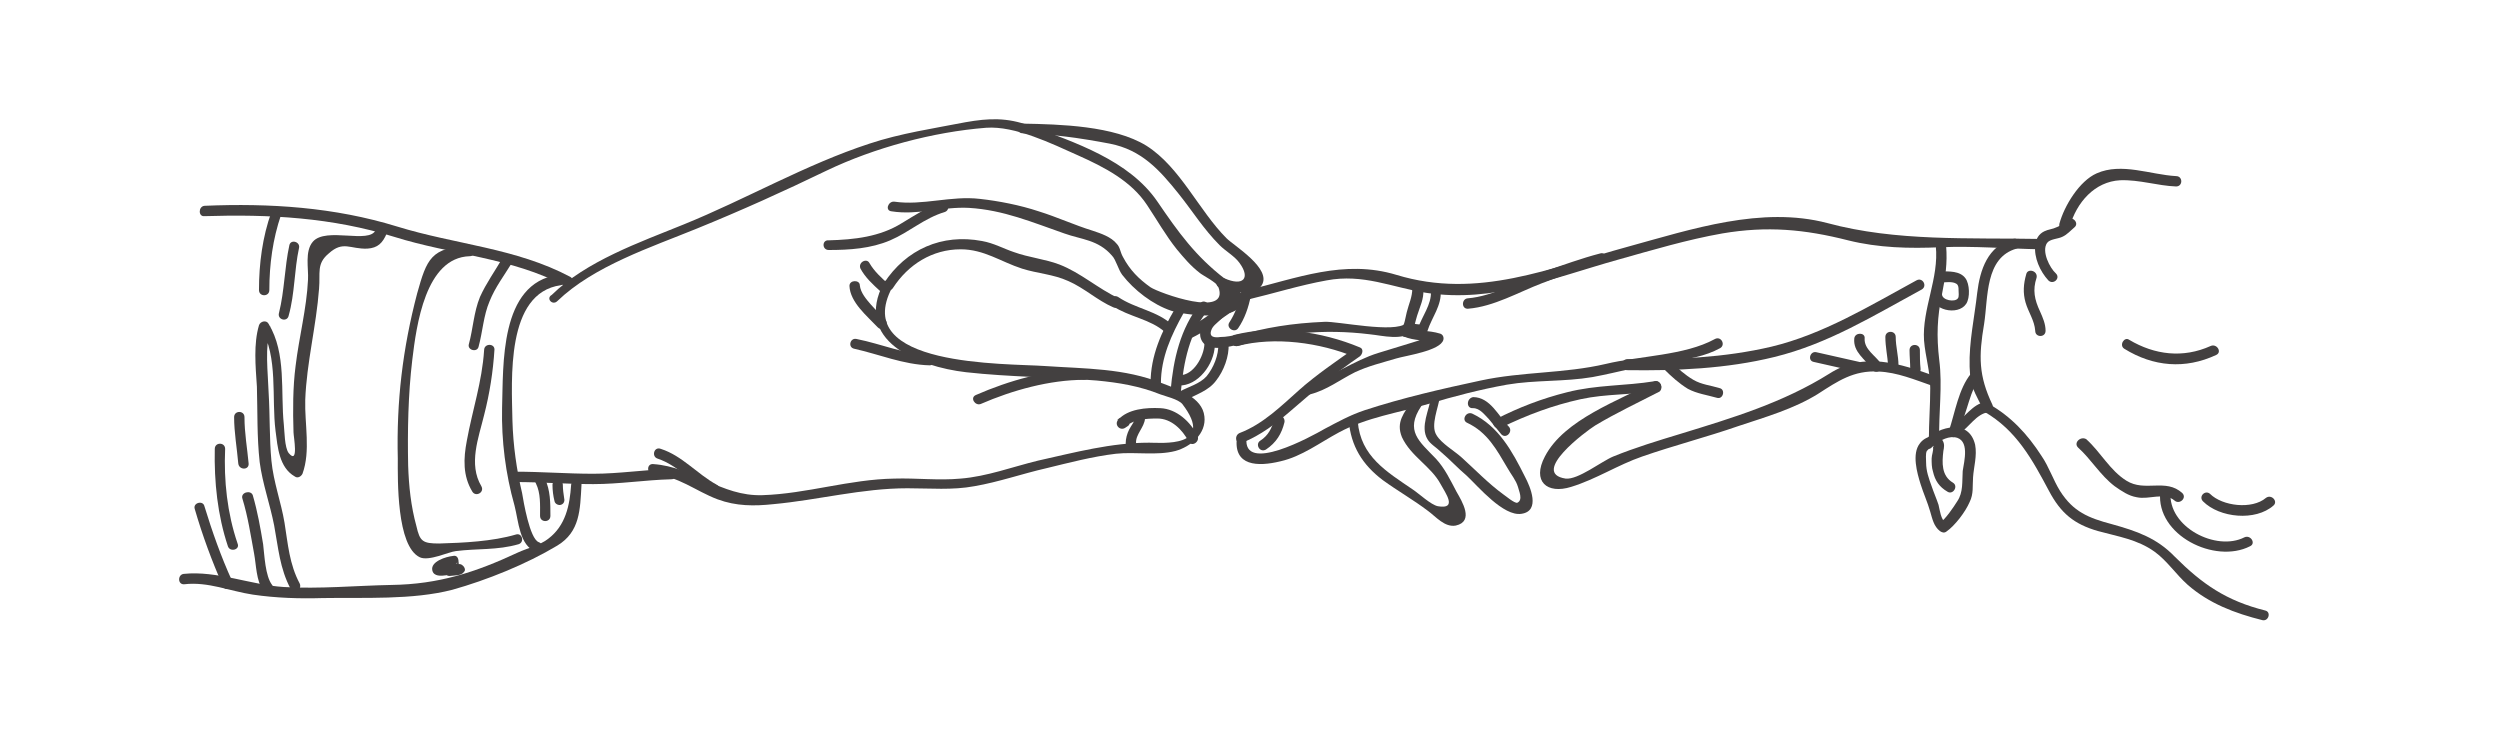 <?xml version="1.0" encoding="UTF-8"?> <!-- Generator: Adobe Illustrator 21.1.0, SVG Export Plug-In . SVG Version: 6.00 Build 0) --> <svg xmlns="http://www.w3.org/2000/svg" xmlns:xlink="http://www.w3.org/1999/xlink" id="Layer_1" x="0px" y="0px" viewBox="0 0 362 106" style="enable-background:new 0 0 362 106;" xml:space="preserve"> <style type="text/css"> .st0{fill:#434040;} </style> <g> <g> <g> <g> <path class="st0" d="M29.6,31.3c9.4-0.3,18.5,0.2,27.5,3c8.3,2.6,17,3,24.7,7.1c0.9,0.5,1.6-0.8,0.8-1.3 c-7.9-4.2-16.7-4.7-25.1-7.3c-9.1-2.8-18.4-3.4-27.9-3C28.7,29.9,28.7,31.4,29.6,31.3L29.6,31.3z"></path> </g> </g> <g> <g> <path class="st0" d="M80.7,43.6c5.3-5.1,13.6-7.8,20.2-10.5c6.4-2.6,12.6-5.4,18.8-8.4c6.9-3.3,15.4-5.6,23.1-6.2 c4.2-0.3,9.5,2.3,13.3,4c3.8,1.7,7.7,3.7,10,7.2c1.4,2.1,2.7,4.4,4.3,6.4c1,1.2,2,2.4,3.3,3.4c0.3,0.3,2.5,1.4,2.7,2 c1.8,4.7-8.6,0.9-9.8,0.1c-1.7-1.2-3-2.5-4-4.4c-0.4-0.7-0.4-1.4-0.9-1.9c-0.8-1-2.3-1.5-3.5-1.9c-2.6-0.8-5.2-2-7.8-2.8 c-2.7-0.9-5.8-1.5-8.5-1.8c-4.2-0.5-8.3,1-12.4,0.4c-0.9-0.1-1.4,1.3-0.4,1.4c3.8,0.6,7.4-0.7,11.2-0.5c5,0.3,9.2,2.1,13.8,3.7 c2.5,0.9,4.9,0.9,6.9,3.2c0.6,0.6,0.9,2,1.5,2.8c1.7,2.2,4.4,4.3,7.1,5.2c1.9,0.6,9.4,1.6,10.2-1.1c0.5-1.7-1.2-2.6-2.4-3.5 c-4.3-3.3-6.8-6.8-9.8-11.2c-4.1-6-12-8.6-18.5-11c-3.3-1.2-5.9-1.1-9.3-0.5c-4.6,0.9-9.4,1.6-13.9,3.1c-9.2,3-18,8.1-26.9,11.7 c-6.4,2.6-14.1,5.3-19.1,10.2C79,43.2,80,44.3,80.7,43.6L80.7,43.6z"></path> </g> </g> <g> <g> <path class="st0" d="M120,36.2c3,0,6.1-0.2,8.9-1.4c2.8-1.2,4.9-3.2,7.9-4.1c0.9-0.3,0.5-1.7-0.4-1.4c-2.2,0.7-3.8,1.8-5.8,3 c-3.2,2-6.9,2.4-10.6,2.5C119,34.7,119,36.2,120,36.2L120,36.2z"></path> </g> </g> <g> <g> <path class="st0" d="M148.1,19.3c4.2,0.1,8.4,0.7,12.6,1.5c4.6,0.9,7.2,3.8,10,7.3c2,2.5,3.6,5.1,5.9,7.4 c0.9,0.9,2.2,1.6,2.9,2.6c1.6,2.2,0.5,3.4-2.2,2.2c-0.9-0.4-1.6,0.9-0.8,1.3c1.5,0.7,5.2,1.4,6.2-0.3c1.5-2.4-4-5.7-5.1-6.8 c-4-4-6.7-10.3-11.6-13.4c-4.7-2.9-12.5-3.1-17.9-3.2C147.1,17.8,147.1,19.3,148.1,19.3L148.1,19.3z"></path> </g> </g> <g> <g> <path class="st0" d="M129.3,41.7c2.2-3.4,5.7-5.6,9.8-5.6c3.4,0,5.8,1.8,8.9,2.8c2.2,0.7,4.5,0.8,6.7,1.8c2.3,1,4.2,2.8,6.5,3.8 c0.9,0.4,1.6-0.9,0.8-1.3c-3-1.4-5.5-3.7-8.6-4.9c-2.1-0.8-4.4-1-6.6-1.8c-1.5-0.5-2.9-1.3-4.6-1.6c-5.8-1.1-11,1.2-14.2,6.1 C127.5,41.7,128.8,42.5,129.3,41.7L129.3,41.7z"></path> </g> </g> <g> <g> <path class="st0" d="M124.6,38.9c0.7,1.3,1.8,2.3,2.9,3.3c0.7,0.7,1.8-0.4,1.1-1.1c-1-0.9-2-1.8-2.7-3 C125.5,37.3,124.2,38,124.6,38.9L124.6,38.9z"></path> </g> </g> <g> <g> <path class="st0" d="M128,40.9c-4.5,8.4,4.9,12.2,11.9,13c6.3,0.7,12.6,0.7,18.9,1.2c3.2,0.3,6.2,0.8,9.2,2 c0.8,0.3,2.6,0.7,3.2,1.4c4.9,6.4-3.1,5.6-4.8,5.6c-5.5,0-10.7,1.4-16.1,2.6c-3.7,0.9-7.4,2.3-11.2,2.6c-3.2,0.3-6.4-0.1-9.6,0 c-6.5,0.1-12.7,2.2-19.1,2.4c-6,0.2-10-4.1-15.8-4.5c-1-0.1-1,1.4,0,1.5c3.6,0.2,6.1,2.4,9.3,3.6c2.7,1,5.3,1,8.1,0.7 c6.5-0.6,12.8-2.3,19.4-2.3c3.3,0,6.5,0.3,9.7-0.3c3.5-0.6,6.9-1.8,10.4-2.6c3.3-0.8,6.7-1.7,10.1-2.1c2.8-0.3,5.9,0.3,8.6-0.4 c2.2-0.6,4.5-2.5,4.2-5c-0.3-2.8-3.8-3.9-6.1-4.8c-5.5-2.2-11.1-2.1-17-2.5c-5.5-0.4-28.3,0.2-22.1-11.4 C129.8,40.8,128.5,40.1,128,40.9L128,40.9z"></path> </g> </g> <g> <g> <path class="st0" d="M74.6,69.8c3.8,0,7.5,0.3,11.3,0.3c3.8,0,7.5-0.6,11.3-0.7c1,0,1-1.5,0-1.5c-3.8,0.1-7.5,0.7-11.3,0.7 c-3.8,0-7.5-0.3-11.3-0.3C73.6,68.3,73.6,69.8,74.6,69.8L74.6,69.8z"></path> </g> </g> <g> <g> <path class="st0" d="M68,35.6c-5.6,0.2-6.2,1.9-7.6,6.9c-2.1,8-3,15.6-2.8,23.9c0,3-0.2,12.7,3.2,14.3c1.3,0.6,4.2-0.8,5.2-0.9 c3.1-0.4,6-0.1,9.1-1c0.9-0.3,0.5-1.7-0.4-1.4c-3.4,1-7.6,1.2-11.1,1.3c-2.4,0-2.8-0.3-3.3-2.5c-0.8-2.9-1.1-5.8-1.2-8.8 c-0.1-5,0-10.3,0.6-15.3c0.6-5,1.9-14.8,8.3-15C69,37.1,69,35.6,68,35.6L68,35.6z"></path> </g> </g> <g> <g> <path class="st0" d="M54.4,33.3c-0.9,2.1-7.2-0.5-9.1,1.7c-1.2,1.4-0.6,3.9-0.7,5.5c-0.2,4.2-1.3,8.3-1.8,12.5 c-0.4,3.1-0.4,6.4-0.3,9.6c0,0.6,0.8,4.8-0.7,3c-0.6-0.8-0.6-3.2-0.7-4.1c-0.5-4.8,0.4-10.3-2.2-14.6c-0.3-0.6-1.2-0.4-1.4,0.2 C36.7,49.8,37,53,37.2,56c0.1,3.6,0,7.3,0.4,10.9c0.4,3.1,1.5,6.1,2.1,9.2c0.6,3.2,0.8,6.2,2.4,9.2c0.4,0.9,1.7,0.1,1.3-0.8 c-1.5-2.8-1.7-5.7-2.2-8.8c-0.5-3-1.6-5.9-1.9-9c-0.3-3.2-0.2-6.5-0.4-9.8c-0.1-3.1-0.6-6.6,0.3-9.6c-0.5,0.1-0.9,0.1-1.4,0.2 c2.5,4.2,1.5,10.1,2.1,14.9c0.3,2.3,0.5,5.3,2.8,6.6c0.4,0.3,0.9,0,1.1-0.4c1.2-3.3,0.3-7.2,0.4-10.7c0.2-5.4,1.6-10.7,2-16.1 c0.2-2.3-0.4-3.6,1.4-5.1c2.1-1.9,3.1-0.6,5.6-0.7c1.5-0.1,2.2-0.8,2.8-2.2C56.2,32.8,54.8,32.4,54.4,33.3L54.4,33.3z"></path> </g> </g> <g> <g> <path class="st0" d="M26.7,84.6c3.4-0.4,6.6,1,9.9,1.5c3.4,0.5,6.8,0.6,10.1,0.5c6-0.1,13,0.3,18.8-1.2c5-1.4,10.7-3.7,15.2-6.4 c3.3-2,3.3-5.2,3.5-8.8c0.1-1-1.4-1-1.5,0c-0.2,3-0.8,5.9-3.3,7.8c-1.1,0.9-3.1,1.4-4.4,2c-6.2,2.9-11.5,4.6-18.3,4.7 c-5.2,0.1-10.4,0.6-15.6,0.3c-4.8-0.3-9.7-2.4-14.5-1.9C25.7,83.2,25.7,84.7,26.7,84.6L26.7,84.6z"></path> </g> </g> <g> <g> <path class="st0" d="M80.8,39.8c-8.5,1.2-7.9,13.1-8.1,19.3c-0.1,4.7,0.5,9.5,1.8,14.1c0.6,2.3,0.7,5.8,3.1,6.7 c0.9,0.4,1.3-1.1,0.4-1.4c-1.3-0.5-2.2-5.9-2.4-7.1c-0.8-3.4-1.3-6.9-1.4-10.5c-0.1-5.9-1-18.5,7-19.6 C82.2,41.1,81.8,39.6,80.8,39.8L80.8,39.8z"></path> </g> </g> <g> <g> <path class="st0" d="M72.8,37.3c-1.1,1.9-2.4,3.7-3.3,5.7c-0.9,2.2-1,4.6-1.6,6.8c-0.3,0.9,1.2,1.3,1.4,0.4 c0.6-2.2,0.7-4.5,1.6-6.6c0.8-2,2.1-3.7,3.2-5.5C74.5,37.2,73.2,36.5,72.8,37.3L72.8,37.3z"></path> </g> </g> <g> <g> <path class="st0" d="M70.1,50.7c-0.3,4.6-1.7,8.7-2.5,13.1c-0.5,2.6-0.6,5.1,0.8,7.4c0.5,0.8,1.8,0.1,1.3-0.8 c-1.9-3.2-0.4-7,0.4-10.3c0.8-3.1,1.3-6.3,1.5-9.5C71.6,49.7,70.1,49.7,70.1,50.7L70.1,50.7z"></path> </g> </g> <g> <g> <path class="st0" d="M39.3,30.7c-1.3,3.6-1.8,7.5-1.8,11.3c0,1,1.5,1,1.5,0c0-3.7,0.5-7.4,1.7-10.9 C41.1,30.2,39.6,29.8,39.3,30.7L39.3,30.7z"></path> </g> </g> <g> <g> <path class="st0" d="M33.9,60.4c0,2.2,0.4,4.4,0.6,6.7c0.1,1,1.6,1,1.5,0c-0.2-2.2-0.6-4.4-0.6-6.7 C35.4,59.4,33.9,59.4,33.9,60.4L33.9,60.4z"></path> </g> </g> <g> <g> <path class="st0" d="M35.1,72.2c0.8,2.6,1.2,5.3,1.7,8c0.3,1.6,0.3,3.9,1.3,5.3c0.6,0.8,1.9,0,1.3-0.8c-1-1.3-1.1-4.3-1.3-5.9 c-0.4-2.4-0.8-4.7-1.5-7.1C36.3,70.9,34.8,71.3,35.1,72.2L35.1,72.2z"></path> </g> </g> <g> <g> <path class="st0" d="M31.1,65c-0.1,4.8,0.4,9.6,1.9,14.1c0.3,0.9,1.8,0.5,1.4-0.4c-1.5-4.4-2-9.1-1.8-13.7 C32.6,64,31.1,64,31.1,65L31.1,65z"></path> </g> </g> <g> <g> <path class="st0" d="M28.2,73.7c1.1,3.8,2.5,7.6,4.1,11.2c0.4,0.9,1.7,0.1,1.3-0.8c-1.6-3.5-2.9-7.2-4-10.8 C29.4,72.4,27.9,72.8,28.2,73.7L28.2,73.7z"></path> </g> </g> <g> <g> <path class="st0" d="M41.8,45.7c0.9-3.2,0.8-6.6,1.5-9.8c0.2-0.9-1.2-1.3-1.4-0.4c-0.7,3.2-0.7,6.6-1.5,9.8 C40.1,46.3,41.6,46.7,41.8,45.7L41.8,45.7z"></path> </g> </g> <g> <g> <path class="st0" d="M65.6,80.5c-1,0.1-3.3,0.8-3,2.1c0.2,0.9,1.3,0.8,2,0.7c0.3-0.1,0.7-0.2,1-0.2c0.3-0.1,0.7-0.2,0.9-0.1 c-0.1,0-0.3-0.1-0.4-0.1c0,0,0,0,0,0c-0.1-0.3-0.2-0.7-0.3-1c0.5-0.7,0.5-0.3,0.3-0.3c-0.1,0-0.2,0-0.2,0.1 c-0.3,0.1-0.6,0.1-0.8,0.1c-0.4,0-0.8,0.3-0.8,0.8c0,0.4,0.3,0.8,0.8,0.8c0.7-0.1,1.7,0,2.1-0.6c0.3-0.3,0-0.8-0.3-1 c-0.4-0.3-1.2,0-1.7,0.1c-0.3,0.1-0.5,0.1-0.8,0.2c-0.2,0-0.6,0-0.8,0.1c0,0-0.1-0.1,0.2,0.3c0.2,0.1,0.2,0.2,0.2,0.4 c0,0,0,0,0,0.1c0,0,0,0,0.1-0.1c0.2-0.1,0.4-0.2,0.6-0.3c0.4-0.1,0.8-0.3,1.2-0.3c0.4-0.1,0.6-0.6,0.5-0.9 C66.4,80.6,66,80.4,65.6,80.5L65.6,80.5z"></path> </g> </g> <g> <g> <path class="st0" d="M77.6,70c0.7,1.4,0.6,3.1,0.6,4.7c0,1,1.5,1,1.5,0c0-1.9,0-3.7-0.8-5.4C78.4,68.4,77.1,69.1,77.6,70 L77.6,70z"></path> </g> </g> <g> <g> <path class="st0" d="M80,70.2c0,0.8,0.1,1.6,0.3,2.4c0.1,0.4,0.6,0.6,0.9,0.5c0.4-0.1,0.6-0.5,0.5-0.9c-0.1-0.7-0.2-1.3-0.2-2 C81.5,69.3,80,69.3,80,70.2L80,70.2z"></path> </g> </g> <g> <g> <path class="st0" d="M95.2,66.4c3,1,5.1,3.6,7.8,5.1c0.8,0.5,1.6-0.8,0.8-1.3c-2.9-1.6-5-4.2-8.1-5.2 C94.7,64.6,94.3,66.1,95.2,66.4L95.2,66.4z"></path> </g> </g> <g> <g> <path class="st0" d="M123,41.4c0.1,2.4,2.6,4.4,4.1,6c0.7,0.7,1.7-0.4,1.1-1.1c-0.7-0.7-1.4-1.4-2.1-2.2 c-0.6-0.7-1.5-1.7-1.6-2.8C124.5,40.5,123,40.5,123,41.4L123,41.4z"></path> </g> </g> <g> <g> <path class="st0" d="M123.7,50.5c3.6,0.8,7.1,2.3,10.9,2.4c1,0,1-1.5,0-1.5c-3.6-0.1-7-1.6-10.5-2.3 C123.1,48.8,122.7,50.3,123.7,50.5L123.7,50.5z"></path> </g> </g> <g> <g> <path class="st0" d="M142,58.5c4.6-2,10-3.5,15-3.5c1,0,1-1.5,0-1.5c-5.3,0-10.9,1.6-15.7,3.7C140.4,57.6,141.2,58.8,142,58.5 L142,58.5z"></path> </g> </g> <g> <g> <path class="st0" d="M162.4,60.4c-0.3,0.1-0.4,0.2-0.6,0.4c0.4,0.4,0.7,0.7,1.1,1.1c1.1-1.2,3.1-1.3,4.7-1.3 c2,0,3.6,1.6,4.5,3.3c0.4,0.9,1.7,0.1,1.3-0.8c-1-2-3-3.9-5.4-4c-2-0.1-4.7,0.1-6.1,1.7c-0.6,0.7,0.3,1.7,1.1,1.1 c0.1-0.1,0.2-0.1,0.3-0.2C164,61.3,163.2,60,162.4,60.4L162.4,60.4z"></path> </g> </g> <g> <g> <path class="st0" d="M164.3,60.5c0,0.6-0.5,1.1-0.8,1.7c-0.3,0.6-0.5,1.3-0.5,2c0.1,1,1.6,1,1.5,0c-0.1-1.3,1.2-2.3,1.3-3.6 C165.9,59.5,164.4,59.5,164.3,60.5L164.3,60.5z"></path> </g> </g> <g> <g> <path class="st0" d="M171.6,58c1.6-0.9,3.4-1.4,4.5-2.9c1.1-1.4,1.9-3.5,1.8-5.3c-0.1-1-1.6-1-1.5,0c0.1,1.6-0.7,3.5-1.7,4.7 c-1,1.1-2.6,1.5-3.9,2.2C169.9,57.2,170.7,58.5,171.6,58L171.6,58z"></path> </g> </g> <g> <g> <path class="st0" d="M172.6,48.9c1.5-0.7,2.8-1.7,4.2-2.7c1.4-1,2.8-1.9,4.2-2.9c0.8-0.6-0.3-1.6-1.1-1.1c-1.4,1.1-2.9,2-4.3,3 c-1.2,0.9-2.4,1.7-3.7,2.4C171,48,171.7,49.3,172.6,48.9L172.6,48.9z"></path> </g> </g> <g> <g> <path class="st0" d="M180.6,43.4c3.8-0.9,7.6-2.1,11.5-2.8c5.3-1,9.4,1,14.4,1.8c9.8,1.5,18.5-2.2,27.8-4.8 c5-1.4,10-2.9,15.1-3.8c6.5-1.1,11.9-0.6,18.2,1c4.4,1.1,8.9,1.2,13.4,1c4.8-0.2,9.5,0.2,14.4,0.3c1,0,1-1.5,0-1.5 c-10.3-0.2-20.8,0.4-30.8-2.3c-9.5-2.5-19.7,0.9-28.8,3.4c-11.4,3.1-21.8,7.7-33.6,4.1c-7.6-2.3-14.4,0.5-21.9,2.3 C179.3,42.2,179.7,43.7,180.6,43.4L180.6,43.4z"></path> </g> </g> <g> <g> <path class="st0" d="M179.2,50.1c6.3-1.9,12.5-2.5,19.1-1.7c2,0.2,4.8,1,6.4-0.5c0.7-0.7-0.4-1.7-1.1-1.1 c-1.6,1.5-9.9-0.3-11.8-0.2c-4.7,0.2-8.5,0.8-13,2.1C177.9,48.9,178.3,50.3,179.2,50.1L179.2,50.1z"></path> </g> </g> <g> <g> <path class="st0" d="M204.5,41.8c0,1.2-0.5,2.2-0.8,3.4c-0.2,0.8-0.3,1.8-0.8,2.5c-0.6,0.8,0.7,1.5,1.3,0.8 c0.6-0.8,0.7-1.9,1-2.8c0.4-1.3,1-2.4,0.9-3.8C205.9,40.8,204.4,40.8,204.5,41.8L204.5,41.8z"></path> </g> </g> <g> <g> <path class="st0" d="M207.2,42.2c0.1,1.9-1.3,3.6-1.9,5.4c0.2-0.2,0.5-0.4,0.7-0.6c-0.6,0-1.2-0.1-1.7-0.2c-1-0.1-0.9,1.4,0,1.5 c0.6,0.1,1.1,0.2,1.7,0.2c0.3,0,0.6-0.2,0.7-0.6c0.6-1.9,2.1-3.7,1.9-5.8C208.6,41.3,207.1,41.3,207.2,42.2L207.2,42.2z"></path> </g> </g> <g> <g> <path class="st0" d="M179.2,50.1c5.4-1.4,11.9-0.5,17,1.6c0-0.4,0-0.9,0-1.3c-2.7,1.9-5.5,3.8-8,6c-2.7,2.4-5.3,5-8.7,6.3 c-0.9,0.4-0.5,1.8,0.4,1.4c2.7-1.1,4.9-2.8,7.1-4.7c3.2-2.8,6.4-5.4,9.9-7.8c0.4-0.3,0.6-1.1,0-1.3c-5.5-2.3-12.4-3.3-18.2-1.8 C177.9,48.8,178.3,50.3,179.2,50.1L179.2,50.1z"></path> </g> </g> <g> <g> <path class="st0" d="M179.1,63.4c-0.5,4.1,3,4.2,6.3,3.4c3.1-0.7,5.7-2.7,8.5-4.2c4.1-2.2,8.5-2.8,12.9-4.1 c3.7-1.1,7.5-2.1,11.4-2.8c4.1-0.7,8.3-0.4,12.4-1.1c3.8-0.7,7.5-1.8,11.4-2.3c2.5-0.3,4.9-0.7,7.1-1.9c0.8-0.5,0.1-1.8-0.8-1.3 c-4.4,2.4-10.8,2.4-15.8,3.6c-6,1.4-12.1,1.1-18.1,2.4c-5.6,1.2-11.3,2.5-16.8,4.3c-2.1,0.7-3.9,1.7-5.8,2.7 c-1.9,1.1-11.9,6.6-11.3,1.3C180.7,62.5,179.2,62.5,179.1,63.4L179.1,63.4z"></path> </g> </g> <g> <g> <path class="st0" d="M189.7,57.1c2.4-0.6,4.3-2.1,6.5-3.2c1.9-0.9,4-1.4,6-2c1.3-0.4,6.4-1.1,6.8-2.7c0.1-0.4-0.1-0.8-0.5-0.9 c-1.6-0.5-3.3-0.3-4.9-1c-0.9-0.4-1.3,1.1-0.4,1.4c1.6,0.7,3.3,0.5,4.9,1c-0.2-0.3-0.3-0.6-0.5-0.9c0.2-0.6-0.6,0.1-1.2,0.2 c-0.6,0.2-1.3,0.4-1.9,0.6c-1.6,0.5-3.3,1-4.9,1.5c-3.6,1.1-6.7,3.5-10.3,4.5C188.4,55.9,188.7,57.3,189.7,57.1L189.7,57.1z"></path> </g> </g> <g> <g> <path class="st0" d="M212.6,44.7c3.7-0.3,7.3-2.4,10.7-3.7c2.9-1.1,5.8-2.2,8.8-2.9c0.9-0.2,0.5-1.7-0.4-1.4 c-2.7,0.7-5.4,1.7-8.1,2.6c-3.5,1.3-7.3,3.6-11.1,3.9C211.6,43.3,211.6,44.8,212.6,44.7L212.6,44.7z"></path> </g> </g> <g> <g> <path class="st0" d="M195.3,60.9c0.3,3.7,2,6.4,4.9,8.6c2.2,1.6,4.5,2.9,6.6,4.5c1.1,0.8,2.4,2.4,4,2.1c2.7-0.6,0.9-3.5,0.1-4.9 c-0.9-1.7-1.7-3.4-3-4.8c-2.4-2.5-4.5-4-2.1-7.6c0.5-0.8-0.8-1.6-1.3-0.8c-1.2,1.8-2.4,3.1-1.5,5.3c1.3,2.8,4.2,4.2,5.6,6.8 c0.7,1.3,2.5,3.7-0.4,3.2c-1-0.2-2.7-1.8-3.6-2.4c-3.8-2.6-7.6-4.8-8-9.9C196.8,59.9,195.3,59.9,195.3,60.9L195.3,60.9z"></path> </g> </g> <g> <g> <path class="st0" d="M213.3,59.1c1,0,1.7,1,2.3,1.6c0.6,0.7,1.2,1.5,1.8,2.2c0.7,0.7,1.7-0.4,1.1-1.1c-1.5-1.5-2.7-4.3-5.2-4.3 C212.3,57.7,212.3,59.2,213.3,59.1L213.3,59.1z"></path> </g> </g> <g> <g> <path class="st0" d="M207.2,57.5c-0.2,1.8-1.6,4.3-0.5,6.1c0.4,0.7,1.3,1.2,1.9,1.8c1.3,1.1,2.5,2.4,3.8,3.5 c1.7,1.6,5.3,5.9,7.9,5.5c2.8-0.4,1.3-3.9,0.5-5.4c-1.8-3.6-3.8-7.3-7.6-9.1c-0.9-0.4-1.6,0.9-0.8,1.3c3,1.4,4.3,3.9,5.9,6.6 c0.5,0.9,1.2,1.7,1.5,2.7c0.1,0.5,0.8,1.9-0.1,2.3c-0.4,0.1-1.7-1-2-1.2c-2.2-1.6-4.1-3.6-6.1-5.4c-1-0.9-2.9-2-3.6-3.2 c-0.9-1.4,0.3-4,0.5-5.6C208.8,56.5,207.3,56.5,207.2,57.5L207.2,57.5z"></path> </g> </g> <g> <g> <path class="st0" d="M217.4,61.9c3.7-1.8,7.4-3.2,11.5-4.1c3.7-0.8,7.4-0.6,11.1-1.2c1-0.2,0.5-1.6-0.4-1.4 c-4.3,0.7-8.4,0.5-12.7,1.6c-3.6,0.9-7,2.2-10.3,3.9C215.7,61.1,216.5,62.4,217.4,61.9L217.4,61.9z"></path> </g> </g> <g> <g> <path class="st0" d="M239.4,55.3c-4.9,2.7-12.9,5.4-15.7,10.8c-1.9,3.6,0.3,5.5,3.8,4.4c3.6-1.1,6.8-3.2,10.3-4.4 c4.6-1.6,9.3-2.8,13.9-4.4c3.9-1.3,8.1-2.5,11.6-4.7c2.8-1.8,5.1-3.4,8.7-3.2c2.7,0.1,5.3,1.2,7.9,2.1c0.9,0.3,1.3-1.1,0.4-1.4 c-5.3-1.9-10.4-3.6-15.4-0.4c-6.7,4.2-14,6.4-21.5,8.7c-3.3,1-6.6,2-9.8,3.3c-1.7,0.7-5.1,3.4-6.9,3.2c-5.2-0.8,3-6.9,4.3-7.7 c3-1.8,6.2-3.3,9.3-4.9C241,56.1,240.2,54.8,239.4,55.3L239.4,55.3z"></path> </g> </g> <g> <g> <path class="st0" d="M235.6,53.6c7.1,0.1,14.4-0.2,21.3-1.9c7.8-1.9,14.4-6,21.4-9.8c0.8-0.5,0.1-1.8-0.8-1.3 c-6.8,3.7-13.5,7.8-21,9.6c-6.8,1.6-13.9,1.9-20.9,1.8C234.6,52.1,234.6,53.6,235.6,53.6L235.6,53.6z"></path> </g> </g> <g> <g> <path class="st0" d="M240.9,53.4c1.1,1.1,2.2,2.1,3.5,2.9c1.3,0.7,2.8,0.9,4.2,1.3c0.9,0.3,1.3-1.2,0.4-1.4 c-1.3-0.4-2.6-0.5-3.8-1.2c-1.2-0.7-2.2-1.6-3.2-2.6C241.3,51.7,240.2,52.7,240.9,53.4L240.9,53.4z"></path> </g> </g> <g> <g> <path class="st0" d="M262.6,52.4c2.1,0.5,4.1,0.9,6.2,1.4c0.9,0.2,1.3-1.2,0.4-1.4c-2.1-0.5-4.1-0.9-6.2-1.4 C262.1,50.8,261.7,52.2,262.6,52.4L262.6,52.4z"></path> </g> </g> <g> <g> <path class="st0" d="M268.5,49c-0.2,2,1.6,3,2.6,4.5c0.5,0.8,1.8,0,1.3-0.8c-0.8-1.2-2.5-2.1-2.4-3.7 C270.1,48.1,268.6,48.1,268.5,49L268.5,49z"></path> </g> </g> <g> <g> <path class="st0" d="M274.9,52.9c0-1.4-0.4-2.7-0.4-4.1c0-1-1.5-1-1.5,0c0,1.4,0.3,2.7,0.4,4.1 C273.4,53.9,274.9,53.9,274.9,52.9L274.9,52.9z"></path> </g> </g> <g> <g> <path class="st0" d="M280.3,35.6c0.5,4.7-2,9.1-1.7,13.7c0.2,2.4,0.9,4.5,0.9,6.9c0,2.5-0.2,5-0.2,7.5c0,1,1.5,1,1.5,0 c-0.1-3.9,0.5-7.8,0-11.6c-0.4-3.4-0.3-6.2,0.4-9.5c0.5-2.5,0.8-4.5,0.6-7C281.7,34.6,280.2,34.6,280.3,35.6L280.3,35.6z"></path> </g> </g> <g> <g> <path class="st0" d="M283.6,62.8c0.4-1.2,0.8-2.5,1.2-3.7c0.4-1.2,0.8-2.9,1.7-3.9c0.6-0.7-0.4-1.8-1.1-1.1 c-1.8,2.2-2.3,5.6-3.2,8.3C281.8,63.3,283.3,63.7,283.6,62.8L283.6,62.8z"></path> </g> </g> <g> <g> <path class="st0" d="M291.5,34.6c-3.7,1-4.8,4.5-5.2,7.8c-0.4,3.6-1.2,7.1-1.1,10.7c0.1,3.1,0.7,3.5,2,6.3 c0.4,0.9,1.7,0.1,1.3-0.8c-2-4.2-2-7-1.2-11.7c0.6-3.8,0.1-9.6,4.7-10.9C292.8,35.7,292.4,34.3,291.5,34.6L291.5,34.6z"></path> </g> </g> <g> <g> <path class="st0" d="M281,40.9c0.7,0,1.7-0.2,2.3,0.2c0.3,0.2,0.3,0.6,0.3,0.9c0,0.3,0.1,1-0.1,1.2c-0.4,0.6-2.3,0.3-2.3-0.6 c0-1-1.5-1-1.5,0c-0.1,2.3,3.8,3.2,5,1.4c0.6-0.9,0.5-2.9-0.1-3.7c-0.8-1.1-2.4-1-3.6-1C280.1,39.4,280.1,40.9,281,40.9 L281,40.9z"></path> </g> </g> <g> <g> <path class="st0" d="M293.4,39.7c-0.4,1.4-0.5,2.7-0.1,4.1c0.4,1.4,1.3,2.6,1.4,4.1c0,1,1.5,1,1.5,0c0-1-0.4-1.9-0.8-2.8 c-0.8-1.7-1.1-3.1-0.5-4.9C295.1,39.2,293.6,38.8,293.4,39.7L293.4,39.7z"></path> </g> </g> <g> <g> <path class="st0" d="M297.7,39.6c-0.9-0.8-2.1-3.2-1.3-4.4c0.4-0.6,1.6-0.6,2.2-0.9c0.7-0.3,1.2-0.9,1.8-1.4 c0.7-0.6-0.3-1.7-1.1-1.1c-0.5,0.4-0.9,0.9-1.5,1.1c-0.6,0.3-1.2,0.3-1.8,0.6c-0.8,0.4-1.2,1.1-1.3,2c-0.2,1.8,0.7,3.8,1.9,5.1 C297.3,41.3,298.4,40.3,297.7,39.6L297.7,39.6z"></path> </g> </g> <g> <g> <path class="st0" d="M299.7,32.8c1-3.5,3.6-6.5,7.3-6.7c2.8-0.1,5.4,0.8,8.1,0.9c1,0,1-1.5,0-1.5c-3.7-0.2-7.9-2-11.5-0.4 c-2.5,1.1-4.7,4.7-5.4,7.3C298,33.4,299.5,33.8,299.7,32.8L299.7,32.8z"></path> </g> </g> <g> <g> <path class="st0" d="M287.3,59.6c4.7,2.7,7,7,9.4,11.5c1.7,3.2,3.6,4.8,7.1,5.8c2.9,0.8,5.7,1.2,8.2,3c1.8,1.3,3.1,3.3,4.8,4.8 c3.1,2.7,6.8,4.1,10.8,5.1c0.9,0.2,1.3-1.2,0.4-1.4c-5.6-1.4-9.1-3.8-13.1-7.8c-2.6-2.7-5.5-3.7-9.1-4.7 c-3.4-0.9-5.6-1.8-7.5-4.8c-1-1.6-1.6-3.5-2.7-5.1c-2-3.1-4.4-5.7-7.6-7.5C287.2,57.9,286.5,59.2,287.3,59.6L287.3,59.6z"></path> </g> </g> <g> <g> <path class="st0" d="M300.9,64.8c1.9,1.7,3.2,4,5.3,5.6c1,0.7,2,1.4,3.2,1.6c1.8,0.4,4-0.8,5.5,0.5c0.7,0.6,1.8-0.4,1.1-1.1 c-2.4-2.2-5.4-0.1-8.1-1.8c-2.4-1.5-3.7-4.1-5.8-6C301.3,63.1,300.2,64.1,300.9,64.8L300.9,64.8z"></path> </g> </g> <g> <g> <path class="st0" d="M312.8,71.3c-0.6,6.2,7.9,10.4,13,7.8c0.9-0.4,0.1-1.7-0.8-1.3c-4.1,2.1-11.1-1.5-10.7-6.5 C314.4,70.3,312.9,70.4,312.8,71.3L312.8,71.3z"></path> </g> </g> <g> <g> <path class="st0" d="M307.6,50.5c4.2,2.6,8.8,3,13.3,0.9c0.9-0.4,0.1-1.7-0.8-1.3c-4,1.8-8.1,1.3-11.8-0.9 C307.6,48.7,306.8,50,307.6,50.5L307.6,50.5z"></path> </g> </g> <g> <g> <path class="st0" d="M319,72.6c2.4,2.4,7.6,2.9,10.2,0.6c0.7-0.6-0.3-1.7-1.1-1.1c-2,1.7-6.3,1.2-8.1-0.6 C319.3,70.9,318.3,71.9,319,72.6L319,72.6z"></path> </g> </g> <g> <g> <path class="st0" d="M278.1,53.4c-0.1-0.9-0.1-1.8-0.1-2.7c0-1-1.5-1-1.5,0c0,0.9,0.1,1.8,0.1,2.7 C276.7,54.3,278.2,54.3,278.1,53.4L278.1,53.4z"></path> </g> </g> <g> <g> <path class="st0" d="M279.7,64.8c0.8-0.8,2.1-1.6,3.3-1.5c2.3,0.3,1.4,3.5,1.2,4.9c-0.1,1.5,0.1,3.1-0.8,4.4 c-0.5,0.8-1.7,2.6-2.5,3.1c0.3,0,0.6,0.1,0.9,0.1c-0.8-0.6-0.9-1.9-1.1-2.7c-0.3-0.9-0.7-1.8-1-2.7c-0.4-1.1-0.8-2.2-0.8-3.4 c0-0.5-0.1-1.3,0.1-1.7c0.2-0.2,0.3-0.3,0.5-0.5c0.4-0.4,0.6-0.4,0.4,0c0.1,0.4-0.2,1.1-0.2,1.6c0,0.6,0,1.3,0.2,1.9 c0.3,1.3,0.9,2.2,2.1,2.9c0.8,0.5,1.6-0.8,0.8-1.3c-1.7-1-1.6-2.9-1.4-4.6c0.1-0.5,0.2-1-0.1-1.5c-0.7-1.2-2.6-0.6-3.3,0.4 c-1.2,1.5-0.4,4.3,0.1,5.9c0.4,1.3,1,2.6,1.4,4c0.3,1,0.5,2.1,1.4,2.8c0.3,0.2,0.6,0.3,0.9,0.1c1.3-0.9,2.8-2.9,3.4-4.3 c0.6-1.2,0.4-2.3,0.5-3.6c0.1-1.5,0.6-3.1,0.3-4.7c-0.9-3.8-5.1-2.7-7.3-0.7C277.9,64.4,279,65.5,279.7,64.8L279.7,64.8z"></path> </g> </g> </g> <g> <g> <path class="st0" d="M173.8,43.9c-2.9,3.7-3.9,8.1-4.3,12.7c-0.1,1,1.4,1,1.5,0c0.4-4.2,1.2-8.3,3.9-11.7 C175.5,44.2,174.4,43.2,173.8,43.9L173.8,43.9z"></path> </g> </g> <g> <g> <path class="st0" d="M170.2,44.6c-2,3.4-3.6,6.9-3.6,10.9c0,1,1.5,1,1.5,0c0-3.7,1.5-7,3.3-10.2C172,44.5,170.7,43.7,170.2,44.6 L170.2,44.6z"></path> </g> </g> <g> <g> <path class="st0" d="M171.2,55.8c2.7-0.3,4.9-3.6,4.7-6.3c-0.1-1-1.6-1-1.5,0c0.1,1.7-1.3,4.5-3.2,4.8 C170.2,54.4,170.2,55.9,171.2,55.8L171.2,55.8z"></path> </g> </g> <g> <g> <path class="st0" d="M169.8,47.1c-2.2-2.1-5.4-2.4-7.9-4.1c-0.8-0.5-1.6,0.8-0.8,1.3c2.4,1.6,5.5,1.9,7.6,3.8 C169.4,48.8,170.5,47.8,169.8,47.1L169.8,47.1z"></path> </g> </g> <g> <g> <path class="st0" d="M287.5,58.2c-1.9,0.3-3,2.3-4.6,3.3c-0.8,0.5,0,1.8,0.8,1.3c1.4-0.9,2.5-2.9,4.2-3.1 C288.9,59.5,288.5,58.1,287.5,58.2L287.5,58.2z"></path> </g> </g> <g> <g> <path class="st0" d="M184.5,60.7c-0.3,1.3-0.9,2.4-2,3.1c-0.8,0.5-0.1,1.8,0.8,1.3c1.5-1,2.3-2.3,2.7-4 C186.1,60.1,184.7,59.7,184.5,60.7L184.5,60.7z"></path> </g> </g> <g> <g> <path class="st0" d="M179.7,42.5c-0.3,1.4-0.9,3-1.7,4.2c-0.5,0.8,0.8,1.6,1.3,0.8c0.9-1.3,1.5-3,1.8-4.6 C181.3,42,179.9,41.6,179.7,42.5L179.7,42.5z"></path> </g> </g> <g> <g> <path class="st0" d="M179.4,48.4c-0.9,0.2-1.8,0.4-2.7,0.4c-0.7,0.1-1.7,0.1-1.3-1c0.2-0.6,0.8-1,1.2-1.4c0.5-0.5,1-0.9,1.6-1.3 c0.8-0.6-0.3-1.7-1.1-1.1c-1.4,1.1-3.6,2.6-3.3,4.7c0.5,2.6,4.2,1.5,5.9,1.1C180.7,49.7,180.3,48.2,179.4,48.4L179.4,48.4z"></path> </g> </g> </g> </svg> 